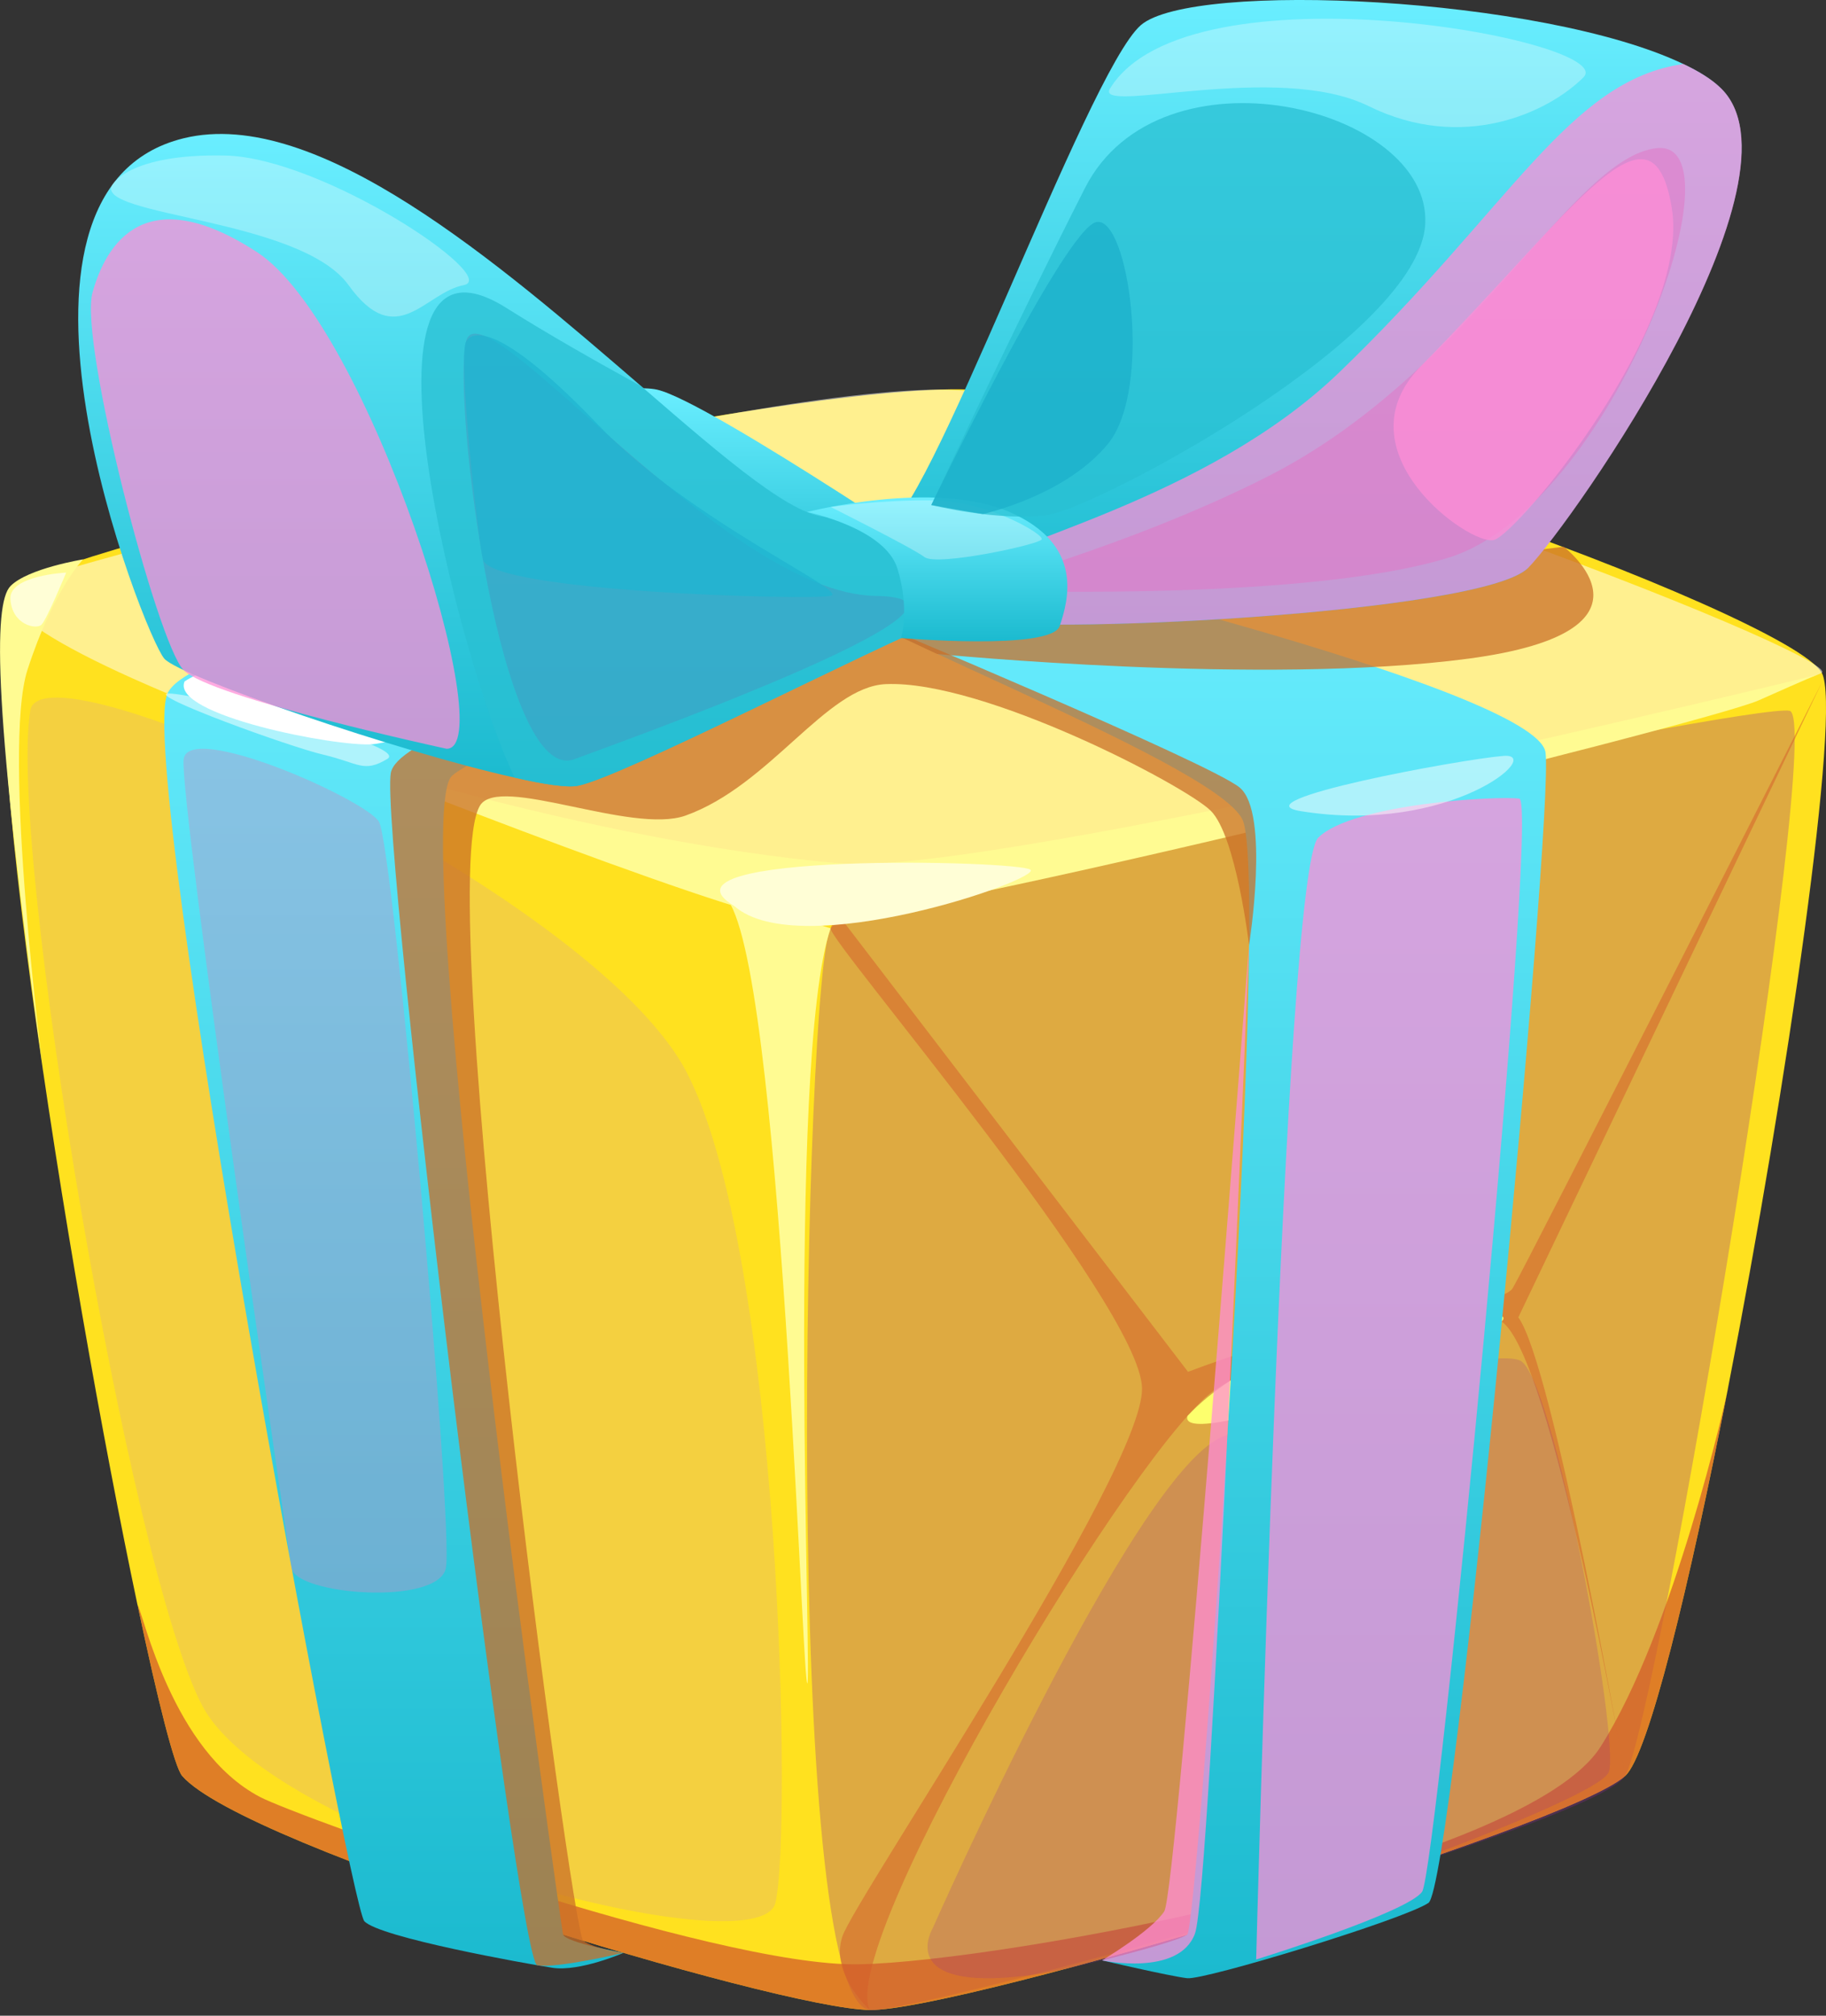 <svg width="58" height="64" viewBox="0 0 58 64" fill="none" xmlns="http://www.w3.org/2000/svg">
<rect x="0" y="0" width="58" height="64" fill="#333333" stroke="none"/>
<g id="Group">
<g id="Isolation Mode">
<g id="Group_2">
<path id="Vector" d="M54.887 44.071V44.077C53.654 50.392 52.357 55.727 51.621 56.387C49.764 58.056 30.502 63.853 27.627 63.818C24.746 63.789 7.749 58.651 5.787 56.387C5.548 56.114 5.016 54.026 4.371 50.962C4.365 50.956 4.365 50.947 4.365 50.947C2.211 40.742 -1.217 19.713 0.621 18.565C3.011 17.071 23.464 12.453 30.215 12.361C36.971 12.262 56.802 19.489 57.866 21.362C58.503 22.49 56.773 34.427 54.887 44.071Z" fill="#FFE11F"/>
<g id="Vector_2" style="mix-blend-mode:soft-light" opacity="0.5">
<path d="M0.623 18.563C-2.573 20.256 21.534 28.147 26.382 28.147C31.23 28.147 57.143 21.881 57.864 21.362C58.586 20.842 36.827 12.313 29.756 12.371C22.685 12.431 1.584 18.053 0.625 18.561L0.623 18.563Z" fill="white"/>
</g>
<g id="Vector_3" style="mix-blend-mode:multiply" opacity="0.3">
<path d="M27.627 63.82C24.804 63.466 25.566 30.843 26.384 29.475C27.202 28.106 55.696 22.307 56.845 22.568C57.994 22.829 52.624 54.741 51.621 56.385C50.616 58.029 28.926 63.982 27.627 63.82Z" fill="#912790"/>
</g>
<g id="Vector_4" style="mix-blend-mode:multiply" opacity="0.74">
<path d="M54.887 44.078C53.654 50.392 52.357 55.727 51.621 56.387C49.764 58.056 30.502 63.853 27.627 63.818C24.746 63.789 7.749 58.651 5.787 56.387C5.548 56.114 5.016 54.026 4.371 50.962C4.56 51.255 5.472 55.59 8.255 57.053C9.445 57.679 22.687 62.457 27.286 62.367C31.891 62.283 48.448 59.227 50.838 55.462C53.187 51.775 54.827 44.373 54.891 44.08L54.887 44.078Z" fill="#D45C29"/>
</g>
<g id="Vector_5" style="mix-blend-mode:multiply" opacity="0.5">
<path d="M27.627 63.816C26.577 61.66 36.273 45.532 38.665 44.078C41.055 42.623 46.102 40.896 47.696 41.959C49.291 43.021 51.621 56.387 51.621 56.387C51.621 56.387 49.334 43.331 48.227 41.827L57.881 21.641C57.881 21.641 48.448 40.235 48.05 40.898C47.651 41.562 43.512 41.363 37.736 43.556L26.758 29.216C26.758 29.216 26.491 29.121 26.384 29.477C26.277 29.832 36.234 41.425 36.275 44.08C36.314 46.735 27.155 60.287 26.756 61.483C26.357 62.679 27.627 63.818 27.627 63.818V63.816Z" fill="#D45C29"/>
</g>
<path id="Vector_6" d="M37.717 44.959C37.38 46.163 46.88 42.684 47.694 41.959C48.508 41.233 40.882 41.585 37.717 44.959Z" fill="#FDFF6D"/>
<g id="Vector_7" style="mix-blend-mode:multiply" opacity="0.2">
<path d="M29.629 61.216C29.629 61.216 35.966 46.872 38.796 45.633C41.626 44.394 47.207 42.785 48.27 43.192C49.332 43.597 51.457 55.24 51.103 56.259C50.75 57.277 36.893 62.192 32.644 62.722C28.394 63.255 29.629 61.218 29.629 61.218V61.216Z" fill="#912790"/>
</g>
<path id="Vector_8" d="M9.609 23.678C9.609 23.678 22.925 29.008 25.315 29.275C27.705 29.541 54.227 22.967 55.861 22.237C57.496 21.508 57.708 21.431 57.708 21.431C57.708 21.431 31.491 27.837 26.709 27.416C18.505 26.694 9.607 23.678 9.607 23.678H9.609Z" fill="#FFFB92"/>
<path id="Vector_9" d="M22.874 28.396C24.719 28.723 25.443 52.63 25.634 53.426C25.825 54.221 24.95 33.636 26.384 29.475L22.874 28.396Z" fill="#FFFB92"/>
<path id="Vector_10" d="M23.328 28.77C20.424 27.04 32.378 27.313 32.732 27.615C33.085 27.917 25.391 30.588 23.328 28.77Z" fill="#FFFED6"/>
<g id="Vector_11" style="mix-blend-mode:multiply" opacity="0.2">
<path d="M0.962 22.56C1.346 20.229 18.807 28.299 21.805 34.035C24.804 39.77 25.159 58.294 24.629 60.419C24.099 62.544 8.721 58.45 6.432 54.169C4.143 49.891 0.245 26.912 0.962 22.56Z" fill="#C68EC5"/>
</g>
<path id="Vector_12" d="M19.808 62.003C19.808 62.003 18.411 62.611 17.547 62.478C16.684 62.344 12.036 61.512 11.572 60.998C11.107 60.484 4.313 24.259 5.32 22.019C6.327 19.779 25.262 17.056 26.386 17.389C27.51 17.722 29.631 18.916 29.631 18.916C29.631 18.916 15.889 23.299 14.362 24.627C12.835 25.954 17.815 61.15 17.883 61.415C17.948 61.681 19.812 62.003 19.812 62.003H19.808Z" fill="url(#paint0_linear_1603_21871)"/>
<path id="Vector_13" d="M35.003 62.243C35.003 62.243 37.152 62.743 37.709 62.809C38.266 62.874 44.575 60.949 45.372 60.419C46.169 59.889 49.357 25.954 49.092 23.895C48.827 21.836 30.155 17.4 29.464 17.36C28.772 17.322 26.846 17.72 25.918 18.45C24.989 19.179 38.535 24.095 39.464 26.02C40.393 27.946 38.04 61.193 37.711 61.426C37.382 61.658 35.005 62.243 35.005 62.243H35.003Z" fill="url(#paint1_linear_1603_21871)"/>
<path id="Vector_14" d="M27.07 19.44C24.985 18.85 12.369 15.33 12.369 15.33L8.631 16.121C8.631 16.121 9.176 14.467 9.611 14.268C10.045 14.069 19.21 12.003 20.868 12.371C22.529 12.741 31.228 18.651 31.228 18.651L27.07 19.44Z" fill="url(#paint2_linear_1603_21871)"/>
<path id="Vector_15" d="M49.106 17.165C49.106 17.165 49.09 16.372 48.825 15.885C48.559 15.398 40.524 13.14 39.727 13.074C38.93 13.008 26.384 17.788 26.384 17.788C26.384 17.788 28.451 18.7 29.871 18.908C31.293 19.116 46.831 16.393 47.164 16.393C47.497 16.393 49.106 17.163 49.106 17.163V17.165Z" fill="url(#paint3_linear_1603_21871)"/>
<g id="Vector_16" style="mix-blend-mode:multiply" opacity="0.74">
<path d="M39.9 62.217C39.9 62.217 40.779 27.689 41.87 26.598C42.962 25.509 47.608 25.262 48.259 25.357C48.911 25.451 45.635 59.399 45.171 60.063C44.706 60.727 39.898 62.215 39.898 62.215L39.9 62.217Z" fill="#FF8DD7"/>
</g>
<g id="Vector_17" style="mix-blend-mode:multiply" opacity="0.74">
<path d="M19.808 62.003C19.808 62.003 17.679 62.509 17.063 62.398C16.446 62.287 12.061 26.518 12.414 24.543C12.768 22.568 27.432 19.631 27.432 19.631C27.432 19.631 38.4 24.208 39.374 25.003C40.348 25.8 39.674 30.005 39.674 30.005C39.674 30.005 39.263 26.536 38.455 25.739C37.647 24.941 31.238 21.588 28.139 21.721C26.246 21.801 24.459 24.937 21.775 25.895C20.063 26.505 15.848 24.578 15.246 25.578C13.697 28.145 18.168 61.348 18.522 61.615C18.875 61.88 19.808 62.003 19.808 62.003Z" fill="#CA6E27"/>
</g>
<g id="Vector_18" style="mix-blend-mode:soft-light">
<path d="M5.861 21.639C5.419 22.701 10.686 23.721 11.837 23.63C12.988 23.542 25.558 19.942 25.868 19.44C26.18 18.939 20.735 18.135 19.074 18.183C17.414 18.23 7.371 20.593 5.859 21.639H5.861Z" fill="white"/>
</g>
<g id="Vector_19" style="mix-blend-mode:multiply" opacity="0.74">
<path d="M29.768 20.764C29.768 20.764 40.152 21.781 46.661 20.91C53.169 20.038 49.671 17.36 49.671 17.36L28.061 19.968L29.767 20.766L29.768 20.764Z" fill="#CA6E27"/>
</g>
<path id="Vector_20" opacity="0.5" d="M5.318 22.019C4.745 22.093 9.147 23.696 10.275 23.963C11.403 24.228 11.545 24.551 12.305 24.095C13.066 23.637 5.89 21.947 5.318 22.021V22.019Z" fill="white"/>
<path id="Vector_21" opacity="0.5" d="M41.32 25.755C39.258 25.424 46.422 24.103 47.756 24C49.09 23.895 46.067 26.52 41.32 25.755Z" fill="white"/>
<g id="Vector_22" style="mix-blend-mode:multiply" opacity="0.4">
<path d="M5.834 24.099C6.003 22.897 11.58 25.369 12.036 26.088C12.492 26.809 14.426 48.599 14.161 49.794C13.896 50.99 9.42 50.639 9.264 49.794C9.108 48.95 5.674 25.229 5.834 24.099Z" fill="#C68EC5"/>
</g>
<g id="Vector_23" style="mix-blend-mode:multiply" opacity="0.74">
<path d="M35.003 62.243C35.003 62.243 36.583 61.304 36.982 60.684C37.38 60.063 39.672 30.005 39.672 30.005C39.672 30.005 38.465 60.016 37.956 61.393C37.446 62.768 35.003 62.243 35.003 62.243Z" fill="#FF8DD7"/>
</g>
<path id="Vector_24" d="M30.761 19.446H30.755C30.755 19.446 30.741 19.44 30.734 19.44H30.728C30.685 19.426 30.568 19.446 30.377 19.51C30.293 19.539 30.188 19.58 30.069 19.623C27.685 20.577 19.73 24.691 18.349 24.95C18.02 25.013 17.297 24.909 16.352 24.691C12.706 23.885 5.731 21.495 5.22 20.914C4.574 20.178 -0.956 6.06 5.83 4.391C10.063 3.354 15.881 8.395 20.361 12.256C23.067 14.597 25.289 16.51 26.382 16.413C26.382 16.413 28.497 16.376 29.773 17.252C29.779 17.252 29.321 18.39 29.321 18.396C29.53 18.536 29.727 18.676 29.91 18.809C30.177 18.984 30.401 19.146 30.547 19.257C30.681 19.362 30.765 19.426 30.765 19.446H30.761Z" fill="url(#paint4_linear_1603_21871)"/>
<g id="Vector_25" style="mix-blend-mode:multiply" opacity="0.5">
<path d="M18.255 24.099C15.91 25.007 14.358 12.807 14.802 10.848C15.244 8.89 22.997 18.857 27.808 18.92C32.621 18.984 18.764 23.902 18.255 24.099Z" fill="#912790"/>
</g>
<g id="Vector_26" style="mix-blend-mode:multiply" opacity="0.74">
<path d="M30.761 18.92L30.543 19.257L30.494 19.327L30.375 19.51L30.067 19.623C27.683 20.577 19.728 24.691 18.347 24.95C18.018 25.013 17.295 24.909 16.349 24.691C14.64 21.214 10.776 6.432 16.082 9.776C17.385 10.595 18.859 11.436 20.359 12.258C23.065 14.599 25.287 16.512 26.38 16.415C26.38 16.415 27.085 16.14 28.361 17.017C27.617 16.232 28.153 16.746 28.077 16.578C29.15 17.243 29.976 17.839 30.412 18.331C30.615 18.555 30.734 18.752 30.763 18.927L30.761 18.92Z" fill="#29BFD2"/>
</g>
<path id="Vector_27" d="M48.545 18.024C47.131 19.492 32.477 20.198 30.693 19.646C30.556 19.601 30.42 19.549 30.297 19.477C30.291 19.477 30.284 19.471 30.278 19.471H30.272C30.206 19.438 30.143 19.405 30.077 19.368C29.89 19.257 29.719 19.122 29.555 18.986V18.98C29.386 18.832 29.234 18.67 29.095 18.507C29.095 18.507 29.093 18.505 29.088 18.501C28.474 17.778 28.133 16.978 28.069 16.822C28.063 16.802 28.057 16.795 28.057 16.795C29.362 16.779 34.501 2.314 36.236 0.799C37.876 -0.623 48.985 -0.109 53.463 2.03C53.95 2.26 54.344 2.503 54.626 2.77C57.622 5.553 50.004 16.512 48.539 18.024H48.545Z" fill="url(#paint5_linear_1603_21871)"/>
<g id="Vector_28" style="mix-blend-mode:multiply" opacity="0.5">
<path d="M30.71 18.727C30.71 18.727 35.899 17.344 40.255 15.135C46.77 11.833 49.903 5.012 52.62 4.704C55.452 4.383 51.19 16.115 46.001 17.71C41.268 19.165 30.71 18.727 30.71 18.727Z" fill="#912790"/>
</g>
<g id="Vector_29" style="mix-blend-mode:multiply" opacity="0.74">
<path d="M48.545 18.024C47.131 19.492 32.477 20.198 30.693 19.646C30.556 19.601 30.42 19.549 30.297 19.477C30.291 19.477 30.284 19.471 30.278 19.471H30.272C30.237 19.459 30.136 19.477 29.976 19.537L29.773 19.874L29.715 19.642L29.557 18.986V18.98C29.563 18.947 29.569 18.914 29.588 18.887C29.647 18.729 29.797 18.583 30.017 18.429C31.754 17.256 38.295 15.889 42.518 11.843C48.017 6.551 49.829 2.552 53.469 2.032C53.956 2.263 54.35 2.505 54.632 2.772C57.628 5.555 50.01 16.514 48.545 18.026V18.024Z" fill="#FF8DD7"/>
</g>
<path id="Vector_30" d="M25.634 16.257C25.634 16.257 29.678 15.215 32.068 16.257C34.458 17.299 33.924 19.083 33.661 19.874C33.398 20.665 28.62 20.258 28.62 20.258C28.62 20.258 28.903 19.344 28.505 18.051C28.106 16.758 25.634 16.257 25.634 16.257Z" fill="url(#paint6_linear_1603_21871)"/>
<path id="Vector_31" opacity="0.3" d="M26.384 16.097C26.384 16.097 28.969 17.389 29.368 17.689C29.767 17.987 32.993 17.291 33.087 17.128C33.18 16.966 31.351 15.897 29.631 15.885C27.909 15.873 26.386 16.097 26.386 16.097H26.384Z" fill="white"/>
<g id="Vector_32" style="mix-blend-mode:multiply" opacity="0.74">
<path d="M29.581 16.035C29.581 16.035 32.263 10.289 34.464 5.968C36.85 1.282 45.448 3.395 45.271 7.1C45.103 10.678 34.863 16.107 33.299 16.345C31.78 16.576 29.581 16.035 29.581 16.035Z" fill="#29BFD2"/>
</g>
<g id="Vector_33" style="mix-blend-mode:multiply" opacity="0.74">
<path d="M14.186 23.774C15.951 23.774 11.703 10.306 8.162 8.004C4.622 5.703 3.374 7.723 2.939 9.287C2.503 10.848 4.985 20.398 5.828 21.273C6.67 22.151 14.186 23.774 14.186 23.774Z" fill="#FF8DD7"/>
</g>
<g id="Vector_34" style="mix-blend-mode:multiply" opacity="0.74">
<path d="M31.217 16.321C31.217 16.321 33.842 15.754 35.202 14.081C36.618 12.336 35.851 6.837 34.822 7.051C33.813 7.26 29.581 16.035 29.581 16.035L31.217 16.321Z" fill="#1BAFCB"/>
</g>
<path id="Vector_35" opacity="0.3" d="M3.559 5.881C3.023 6.866 9.545 6.929 11.072 9.054C12.599 11.179 13.499 9.286 14.726 9.054C15.953 8.822 10.242 5.004 7.153 4.938C4.065 4.872 3.557 5.881 3.557 5.881H3.559Z" fill="white"/>
<path id="Vector_36" opacity="0.3" d="M35.257 2.813C34.742 3.656 40.568 1.938 43.465 3.366C46.455 4.84 49.163 3.584 50.296 2.456C51.457 1.297 37.75 -1.256 35.257 2.813Z" fill="white"/>
<g id="Vector_37" style="mix-blend-mode:multiply" opacity="0.74">
<path d="M45.138 11.619C42.468 14.329 46.702 17.354 47.456 17.145C48.22 16.931 53.715 10.335 53.101 6.601C52.472 2.778 50.037 6.646 45.138 11.621V11.619Z" fill="#FF8DD7"/>
</g>
<g id="Vector_38" style="mix-blend-mode:multiply" opacity="0.74">
<path d="M15.338 17.761C15.571 18.795 25.741 19.064 26.384 18.918C27.027 18.774 21.937 16.559 19.015 13.505C16.093 10.452 15.065 10.402 14.804 10.846C14.543 11.29 15.162 16.968 15.338 17.759V17.761Z" fill="#1FB5D1"/>
</g>
<path id="Vector_39" d="M1.377 34.063C1.377 34.063 0.045 23.815 0.875 21.261C1.704 18.707 2.639 17.761 2.639 17.761C2.639 17.761 0.886 18.045 0.333 18.608C-0.22 19.173 -0.212 22.525 1.379 34.063H1.377Z" fill="#FFFB92"/>
<path id="Vector_40" d="M0.331 19.019C0.378 19.839 1.151 20.001 1.319 19.833C1.488 19.666 2.102 18.18 2.102 18.18C2.102 18.18 0.288 18.267 0.331 19.019Z" fill="#FFFED6"/>
</g>
</g>
</g>
<defs>
<linearGradient id="paint0_linear_1603_21871" x1="17.422" y1="62.496" x2="17.422" y2="17.36" gradientUnits="userSpaceOnUse">
<stop stop-color="#1BBACF"/>
<stop offset="1" stop-color="#6AEEFF"/>
</linearGradient>
<linearGradient id="paint1_linear_1603_21871" x1="37.487" y1="62.811" x2="37.487" y2="17.358" gradientUnits="userSpaceOnUse">
<stop stop-color="#1BBACF"/>
<stop offset="1" stop-color="#6AEEFF"/>
</linearGradient>
<linearGradient id="paint2_linear_1603_21871" x1="19.927" y1="19.44" x2="19.927" y2="12.328" gradientUnits="userSpaceOnUse">
<stop stop-color="#1BBACF"/>
<stop offset="1" stop-color="#6AEEFF"/>
</linearGradient>
<linearGradient id="paint3_linear_1603_21871" x1="37.744" y1="18.92" x2="37.744" y2="13.072" gradientUnits="userSpaceOnUse">
<stop stop-color="#E82E86"/>
<stop offset="1" stop-color="#FF003B"/>
</linearGradient>
<linearGradient id="paint4_linear_1603_21871" x1="16.623" y1="24.968" x2="16.623" y2="4.254" gradientUnits="userSpaceOnUse">
<stop stop-color="#1BBACF"/>
<stop offset="1" stop-color="#6AEEFF"/>
</linearGradient>
<linearGradient id="paint5_linear_1603_21871" x1="41.694" y1="19.833" x2="41.694" y2="1.31266e-05" gradientUnits="userSpaceOnUse">
<stop stop-color="#1BBACF"/>
<stop offset="1" stop-color="#6AEEFF"/>
</linearGradient>
<linearGradient id="paint6_linear_1603_21871" x1="29.768" y1="20.363" x2="29.768" y2="15.795" gradientUnits="userSpaceOnUse">
<stop stop-color="#1BBACF"/>
<stop offset="1" stop-color="#6AEEFF"/>
</linearGradient>
</defs>
</svg>
